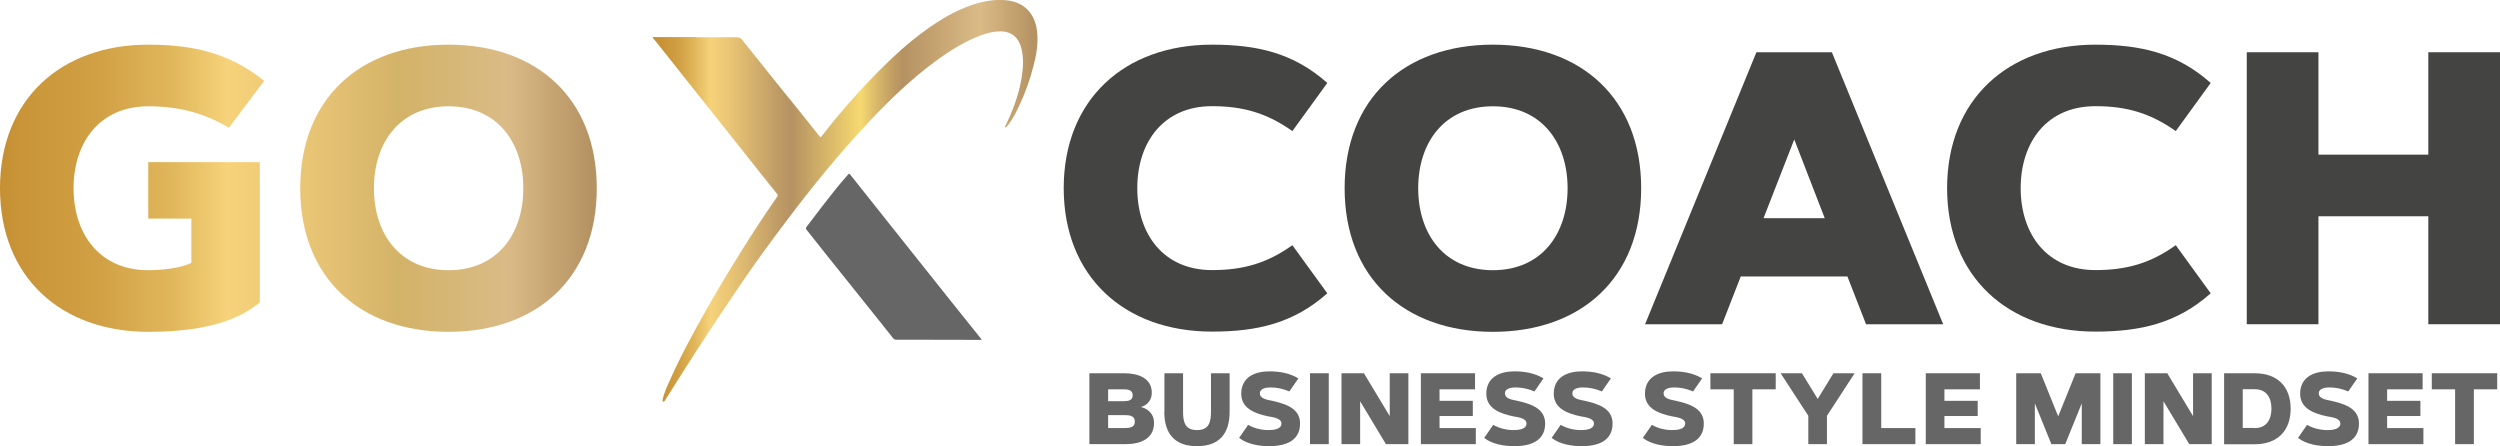 <svg xmlns="http://www.w3.org/2000/svg" xmlns:xlink="http://www.w3.org/1999/xlink" id="Layer_1" viewBox="0 0 223.91 39.96"><defs><linearGradient id="linear-gradient" x1="0" y1="16.86" x2="53.46" y2="16.86" gradientUnits="userSpaceOnUse"><stop offset="0" stop-color="#c59033"></stop><stop offset=".03" stop-color="#c89437"></stop><stop offset=".17" stop-color="#d2a145"></stop><stop offset=".29" stop-color="#e1b75c"></stop><stop offset=".38" stop-color="#f6d27a"></stop><stop offset=".54" stop-color="#e6c274"></stop><stop offset=".67" stop-color="#d3b368"></stop><stop offset=".85" stop-color="#dabb86"></stop><stop offset=".99" stop-color="#b59262"></stop></linearGradient><linearGradient id="linear-gradient-2" x1="58.46" y1="-2" x2="92.93" y2="-2" gradientTransform="translate(0 16) scale(1 -1)" gradientUnits="userSpaceOnUse"><stop offset="0" stop-color="#c59033"></stop><stop offset=".03" stop-color="#c89437"></stop><stop offset=".07" stop-color="#d2a145"></stop><stop offset=".11" stop-color="#e1b75c"></stop><stop offset=".15" stop-color="#f6d27a"></stop><stop offset=".21" stop-color="#e6c274"></stop><stop offset=".33" stop-color="#bd9a65"></stop><stop offset=".36" stop-color="#b59262"></stop><stop offset=".54" stop-color="#f6d970"></stop><stop offset=".59" stop-color="#d3b368"></stop><stop offset=".63" stop-color="#bd9a63"></stop><stop offset=".65" stop-color="#b59262"></stop><stop offset=".85" stop-color="#dabb86"></stop><stop offset=".99" stop-color="#b59262"></stop></linearGradient></defs><path d="M95.27,16.86c0-7.95,5.45-12.86,13.28-12.86,4.01,0,7.29.73,10.33,3.43l-3.13,4.31c-2.28-1.61-4.4-2.23-7.2-2.23-4.35,0-6.69,3.23-6.69,7.34s2.34,7.34,6.69,7.34c2.8,0,4.93-.61,7.2-2.23l3.13,4.31c-3.04,2.7-6.32,3.43-10.33,3.43-7.83,0-13.28-4.91-13.28-12.86Z" style="fill:#444443; stroke-width:0px;"></path><path d="M120.43,16.86c0-8.04,5.37-12.86,13.28-12.86s13.28,4.82,13.28,12.86-5.37,12.86-13.28,12.86-13.28-4.82-13.28-12.86ZM133.71,24.2c4.35,0,6.69-3.23,6.69-7.34s-2.34-7.34-6.69-7.34-6.69,3.23-6.69,7.34,2.34,7.34,6.69,7.34Z" style="fill:#444443; stroke-width:0px;"></path><path d="M147.34,29.04l9.97-24.36h6.76l9.97,24.36h-6.91l-1.67-4.28h-9.55l-1.67,4.28h-6.91ZM157.94,19.54h5.49l-2.73-7.05-2.75,7.05Z" style="fill:#444443; stroke-width:0px;"></path><path d="M174.39,16.86c0-7.95,5.45-12.86,13.28-12.86,4.01,0,7.29.73,10.33,3.43l-3.13,4.31c-2.28-1.61-4.4-2.23-7.2-2.23-4.35,0-6.69,3.23-6.69,7.34s2.34,7.34,6.69,7.34c2.8,0,4.93-.61,7.2-2.23l3.13,4.31c-3.04,2.7-6.32,3.43-10.33,3.43-7.83,0-13.28-4.91-13.28-12.86Z" style="fill:#444443; stroke-width:0px;"></path><path d="M201.23,29.04V4.68h6.42v9.17h9.84V4.68h6.42v24.36h-6.42v-9.67h-9.84v9.67h-6.42Z" style="fill:#444443; stroke-width:0px;"></path><path d="M13.28,4c3.96,0,7.25.73,10.38,3.24l-3.16,4.2c-2.29-1.36-4.55-1.92-7.22-1.92-4.35,0-6.69,3.23-6.69,7.34s2.34,7.34,6.69,7.34c1.09,0,2.85-.15,3.86-.66v-3.96h-3.86v-5.06h9.99v12.55c-2.58,2.23-6.73,2.65-9.99,2.65-7.83,0-13.28-4.91-13.28-12.86S5.45,4,13.28,4Z" style="fill:url(#linear-gradient); stroke-width:0px;"></path><path d="M26.89,16.86c0-8.04,5.37-12.86,13.28-12.86s13.28,4.82,13.28,12.86-5.37,12.86-13.28,12.86-13.28-4.82-13.28-12.86ZM40.18,24.2c4.35,0,6.69-3.23,6.69-7.34s-2.34-7.34-6.69-7.34-6.69,3.23-6.69,7.34,2.34,7.34,6.69,7.34Z" style="fill:url(#linear-gradient); stroke-width:0px;"></path><path d="M62.35,3.34c1.22,0,2.44,0,3.66,0,.24,0,.36.1.5.28.84,1.06,1.69,2.11,2.54,3.17.86,1.08,1.73,2.15,2.6,3.22.59.73,1.17,1.46,1.75,2.19.09.12.14.08.2-.01.48-.64,1-1.26,1.51-1.88,1.16-1.39,2.38-2.72,3.65-4,1.28-1.29,2.62-2.5,4.09-3.57,1.29-.94,2.65-1.76,4.17-2.28.96-.33,1.94-.52,2.95-.45,1.68.11,2.71,1.12,2.91,2.77.13,1.07-.05,2.11-.32,3.14-.32,1.22-.73,2.4-1.27,3.54-.28.58-.56,1.16-.95,1.67-.06.08-.13.15-.19.23-.03.03-.06.07-.11.04-.05-.03-.02-.08,0-.12.12-.27.26-.54.38-.81.5-1.15.9-2.33,1.09-3.58.13-.84.18-1.68-.02-2.51-.24-1-.86-1.56-1.88-1.57-.58,0-1.14.13-1.69.33-1.43.53-2.72,1.32-3.95,2.21-2.26,1.64-4.26,3.56-6.16,5.58-2.7,2.88-5.18,5.94-7.55,9.09-1.27,1.69-2.52,3.39-3.71,5.13-1.45,2.12-2.87,4.25-4.26,6.41-.9,1.39-1.78,2.79-2.66,4.19-.02.03-.03.06-.05.08-.05.06-.09.19-.19.14-.09-.04-.04-.16-.03-.24.13-.54.35-1.05.58-1.55,1.02-2.3,2.22-4.49,3.46-6.68,1.29-2.28,2.67-4.52,4.09-6.73.69-1.07,1.4-2.13,2.13-3.17.05-.07.06-.12,0-.2-1.05-1.3-2.09-2.61-3.13-3.93-1.27-1.61-2.56-3.22-3.84-4.83-1.3-1.63-2.59-3.26-3.89-4.9-.08-.1-.16-.19-.24-.28-.03-.03-.09-.06-.06-.11.02-.05.09-.03.14-.03.22,0,.43,0,.65,0,1.03,0,2.06,0,3.09,0h0Z" style="fill:url(#linear-gradient-2); stroke-width:0px;"></path><path d="M87.93,30.4c-.05.06-.11.04-.16.04-1.56,0-3.13,0-4.69-.01-.93,0-1.86,0-2.79,0-.13,0-.23-.04-.31-.15-1.01-1.28-2.03-2.55-3.05-3.82-.96-1.2-1.93-2.41-2.89-3.61-.6-.76-1.2-1.52-1.81-2.28-.07-.09-.06-.14,0-.24.47-.61.93-1.23,1.4-1.84.76-.97,1.51-1.95,2.33-2.86.09-.1.12-.08.19.01,1.49,1.87,2.98,3.74,4.46,5.61,1.53,1.92,3.05,3.83,4.58,5.75.87,1.09,1.75,2.18,2.62,3.27.03.04.07.09.1.13h0Z" style="fill:#666; stroke-width:0px;"></path><g style="isolation:isolate;"><path d="M97.57,39.78v-6.35h3.11c1.16,0,2.48.37,2.48,1.75,0,.62-.37,1.11-.97,1.27.7.19,1.17.67,1.17,1.42,0,1.48-1.28,1.91-2.56,1.91h-3.23ZM99.25,34.87v1.06h1.38c.39,0,.82-.05.82-.53s-.43-.53-.82-.53h-1.39ZM99.25,37.18v1.16h1.42c.43,0,.97-.02.97-.58s-.53-.58-.97-.58h-1.43Z" style="fill:#666; stroke-width:0px;"></path><path d="M104.29,36.88v-3.45h1.67v3.45c0,.93.18,1.64,1.25,1.64s1.25-.72,1.25-1.64v-3.45h1.67v3.45c0,1.94-.91,3.08-2.92,3.08s-2.93-1.13-2.93-3.08Z" style="fill:#666; stroke-width:0px;"></path><path d="M111.79,38.05c.52.31,1.2.47,1.8.47.39,0,1.18-.04,1.18-.59,0-.5-.84-.57-1.18-.64-1.11-.23-2.42-.67-2.42-2.02,0-1.48,1.2-2.01,2.51-2.01.92,0,1.81.15,2.61.63l-.81,1.17c-.56-.24-1.11-.36-1.71-.36-.33,0-.93.08-.93.52,0,.52.69.58,1.07.67,1.13.26,2.53.63,2.53,2.04,0,1.62-1.4,2.03-2.76,2.03-.89,0-1.98-.17-2.7-.74l.81-1.17Z" style="fill:#666; stroke-width:0px;"></path><path d="M117.33,33.43h1.68v6.35h-1.68v-6.35Z" style="fill:#666; stroke-width:0px;"></path><path d="M120.15,39.78v-6.35h2.01l2.31,3.84v-3.84h1.67v6.35h-2.01l-2.31-3.84v3.84h-1.67Z" style="fill:#666; stroke-width:0px;"></path><path d="M127.26,39.78v-6.35h4.85v1.44h-3.18v1.03h2.98v1.36h-2.98v1.08h3.25v1.44h-4.92Z" style="fill:#666; stroke-width:0px;"></path><path d="M133.74,38.05c.52.31,1.2.47,1.8.47.39,0,1.18-.04,1.18-.59,0-.5-.84-.57-1.18-.64-1.11-.23-2.42-.67-2.42-2.02,0-1.48,1.2-2.01,2.51-2.01.92,0,1.81.15,2.61.63l-.81,1.17c-.56-.24-1.11-.36-1.71-.36-.33,0-.93.08-.93.52,0,.52.69.58,1.07.67,1.13.26,2.53.63,2.53,2.04,0,1.62-1.4,2.03-2.76,2.03-.89,0-1.98-.17-2.7-.74l.81-1.17Z" style="fill:#666; stroke-width:0px;"></path><path d="M139.78,38.05c.52.31,1.2.47,1.8.47.39,0,1.18-.04,1.18-.59,0-.5-.84-.57-1.18-.64-1.11-.23-2.42-.67-2.42-2.02,0-1.48,1.2-2.01,2.51-2.01.92,0,1.81.15,2.61.63l-.81,1.17c-.56-.24-1.11-.36-1.71-.36-.33,0-.93.08-.93.52,0,.52.69.58,1.07.67,1.13.26,2.53.63,2.53,2.04,0,1.62-1.4,2.03-2.76,2.03-.89,0-1.98-.17-2.7-.74l.81-1.17Z" style="fill:#666; stroke-width:0px;"></path><path d="M147.95,38.05c.52.31,1.2.47,1.8.47.39,0,1.18-.04,1.18-.59,0-.5-.84-.57-1.18-.64-1.11-.23-2.42-.67-2.42-2.02,0-1.48,1.2-2.01,2.51-2.01.92,0,1.81.15,2.61.63l-.81,1.17c-.56-.24-1.11-.36-1.71-.36-.33,0-.93.08-.93.52,0,.52.69.58,1.07.67,1.13.26,2.53.63,2.53,2.04,0,1.62-1.4,2.03-2.76,2.03-.89,0-1.98-.17-2.7-.74l.81-1.17Z" style="fill:#666; stroke-width:0px;"></path><path d="M153.18,33.43h5.86v1.44h-2.09v4.91h-1.67v-4.91h-2.09v-1.44Z" style="fill:#666; stroke-width:0px;"></path><path d="M159.48,33.43h1.91l1.41,2.3,1.41-2.3h1.9l-2.48,3.81v2.54h-1.67v-2.54l-2.48-3.81Z" style="fill:#666; stroke-width:0px;"></path><path d="M168.49,38.34h3.06v1.44h-4.74v-6.35h1.68v4.91Z" style="fill:#666; stroke-width:0px;"></path><path d="M172.48,39.78v-6.35h4.85v1.44h-3.18v1.03h2.98v1.36h-2.98v1.08h3.25v1.44h-4.92Z" style="fill:#666; stroke-width:0px;"></path><path d="M182.78,33.43l1.56,3.86,1.56-3.86h2.22v6.35h-1.67v-3.65l-1.48,3.65h-1.24l-1.48-3.65v3.65h-1.67v-6.35h2.22Z" style="fill:#666; stroke-width:0px;"></path><path d="M189.27,33.43h1.67v6.35h-1.67v-6.35Z" style="fill:#666; stroke-width:0px;"></path><path d="M192.1,39.78v-6.35h2.01l2.31,3.84v-3.84h1.67v6.35h-2.01l-2.31-3.84v3.84h-1.67Z" style="fill:#666; stroke-width:0px;"></path><path d="M199.2,39.78v-6.35h2.75c2,0,3.21,1.17,3.21,3.18s-1.23,3.18-3.21,3.18h-2.75ZM201.95,38.34c1.05,0,1.49-.77,1.49-1.74s-.44-1.74-1.49-1.74h-1.08v3.47h1.08Z" style="fill:#666; stroke-width:0px;"></path><path d="M206.63,38.05c.52.31,1.2.47,1.8.47.39,0,1.18-.04,1.18-.59,0-.5-.84-.57-1.18-.64-1.11-.23-2.42-.67-2.42-2.02,0-1.48,1.2-2.01,2.51-2.01.92,0,1.81.15,2.61.63l-.81,1.17c-.56-.24-1.11-.36-1.71-.36-.33,0-.93.08-.93.52,0,.52.69.58,1.07.67,1.13.26,2.53.63,2.53,2.04,0,1.62-1.4,2.03-2.76,2.03-.89,0-1.98-.17-2.7-.74l.81-1.17Z" style="fill:#666; stroke-width:0px;"></path><path d="M212.13,39.78v-6.35h4.85v1.44h-3.18v1.03h2.98v1.36h-2.98v1.08h3.25v1.44h-4.92Z" style="fill:#666; stroke-width:0px;"></path><path d="M217.8,33.43h5.86v1.44h-2.09v4.91h-1.68v-4.91h-2.09v-1.44Z" style="fill:#666; stroke-width:0px;"></path></g></svg>